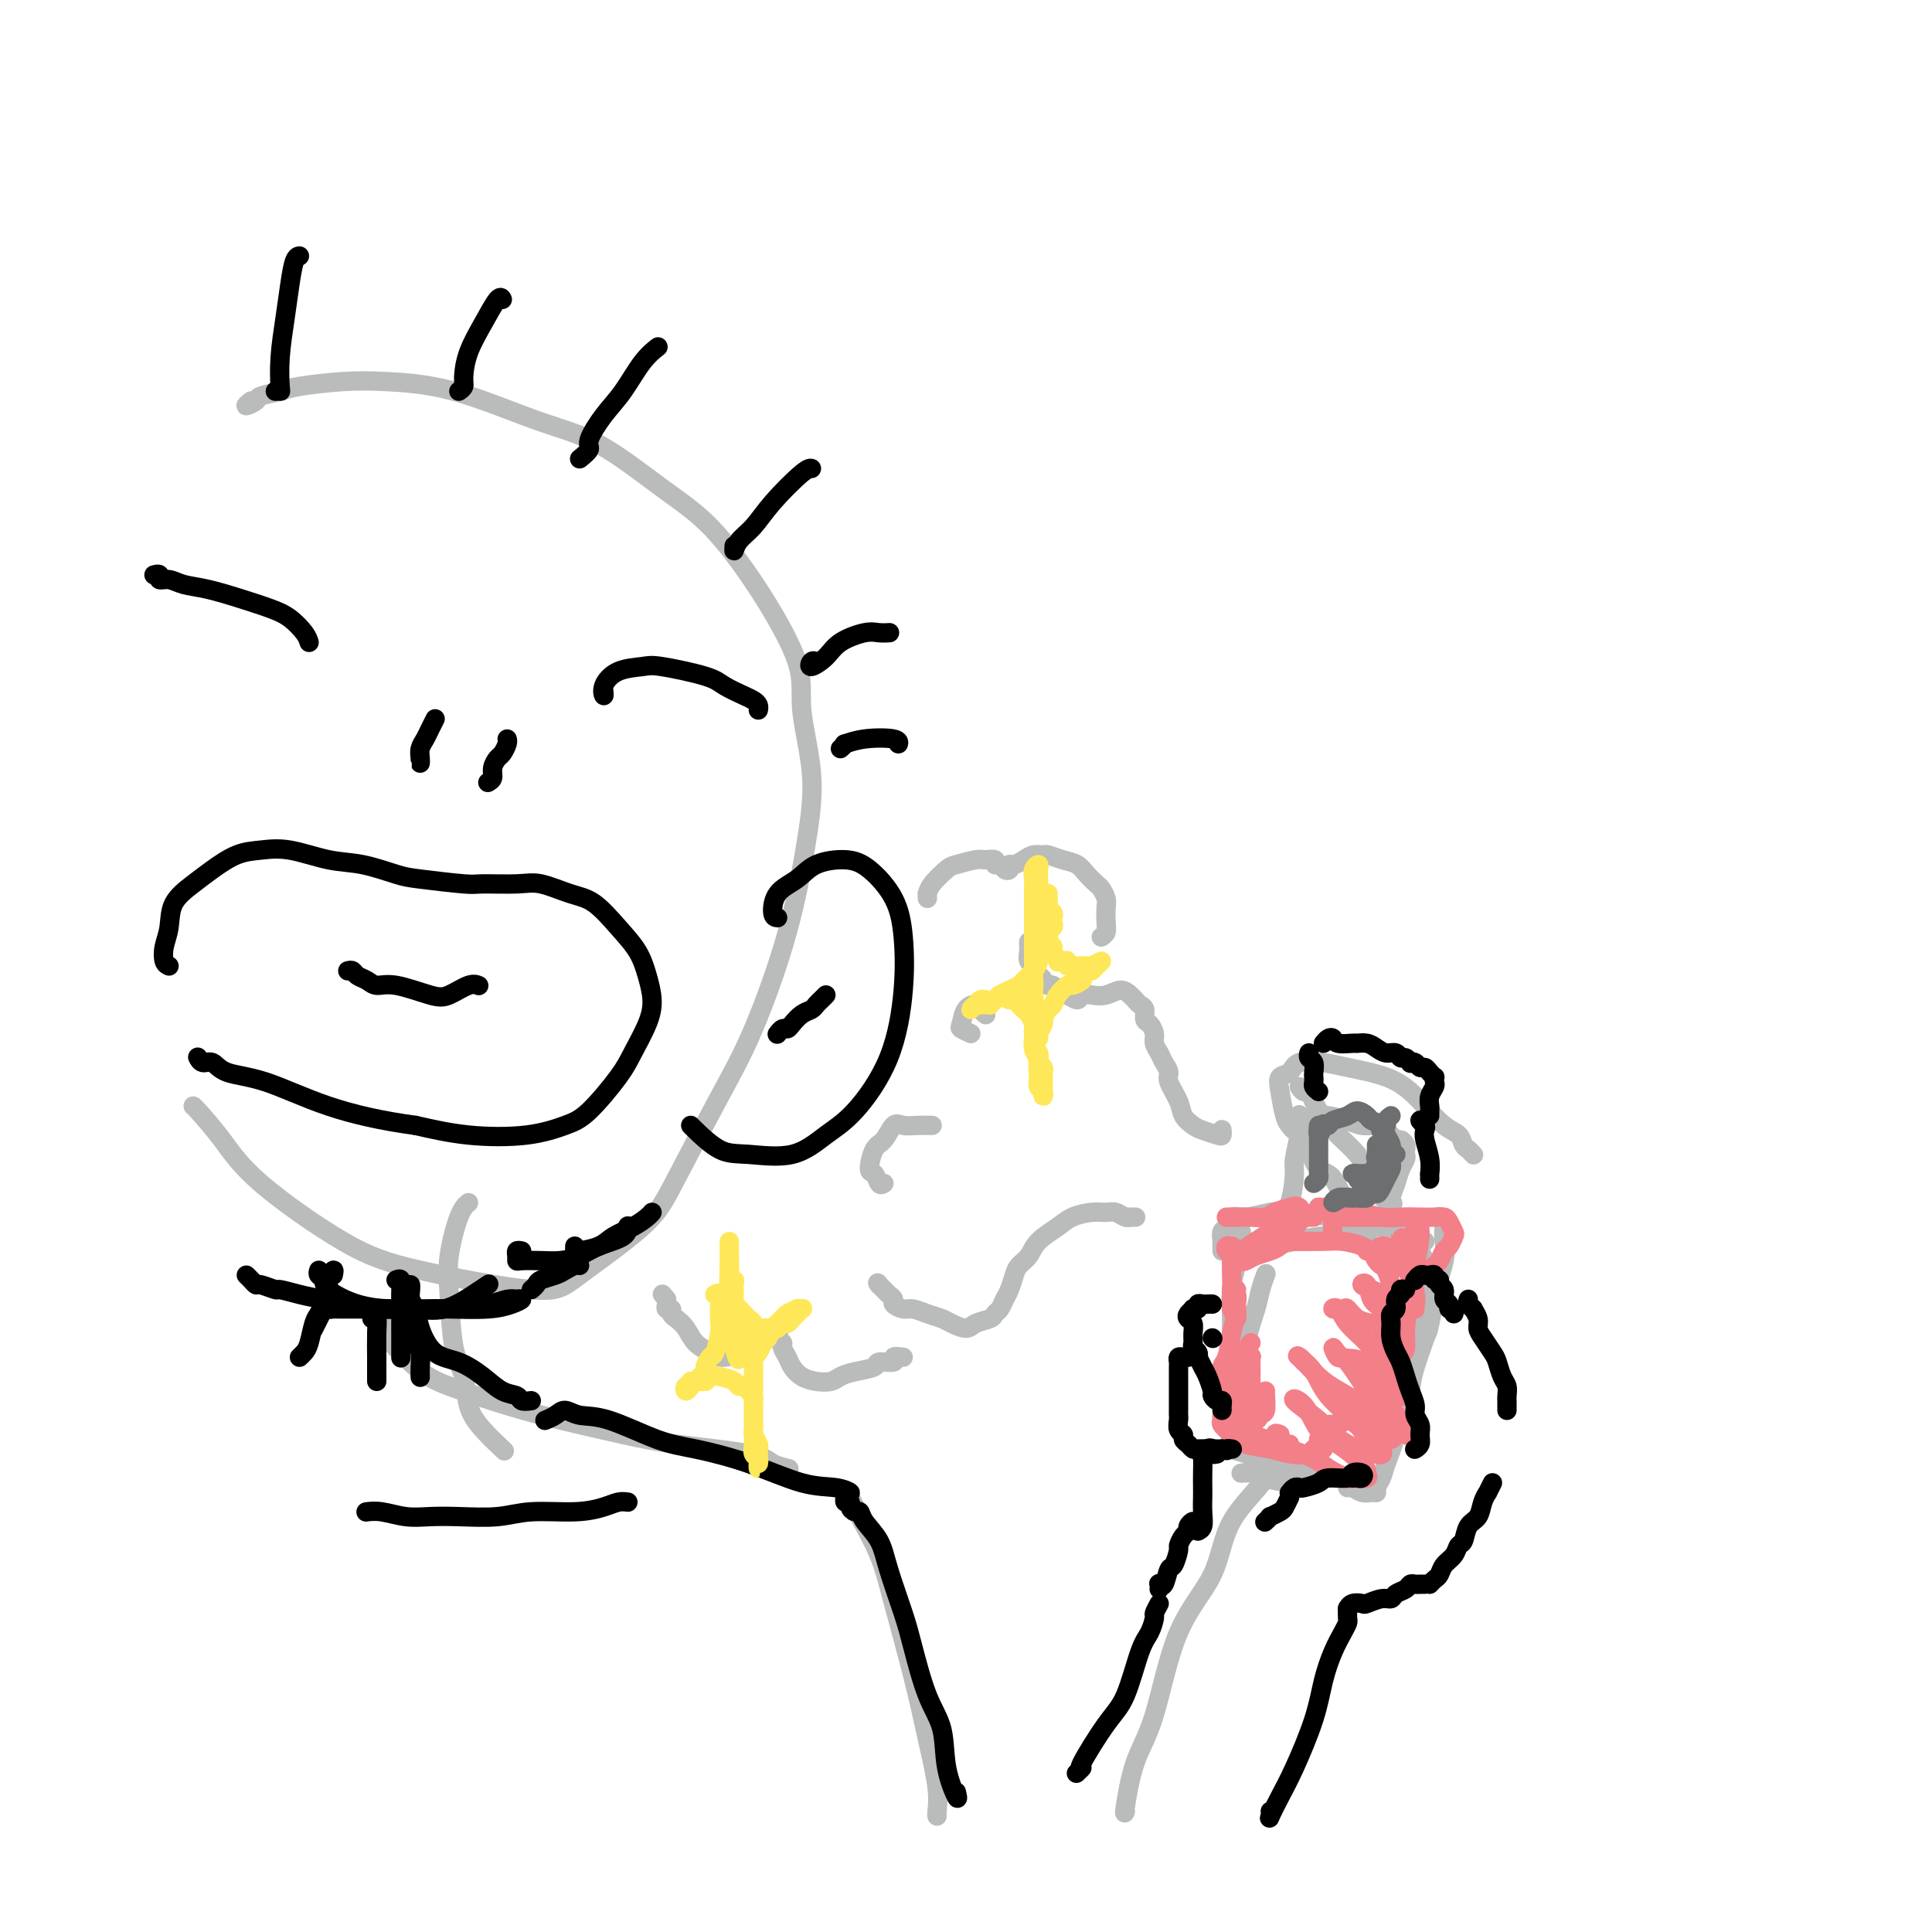 <svg viewBox='0 0 400 400' version='1.1' xmlns='http://www.w3.org/2000/svg' xmlns:xlink='http://www.w3.org/1999/xlink'><g fill='none' stroke='rgb(186,187,187)' stroke-width='4' stroke-linecap='round' stroke-linejoin='round'><path d='M52,83c-0.647,0.512 -1.294,1.024 -1,1c0.294,-0.024 1.528,-0.584 2,-1c0.472,-0.416 0.181,-0.686 1,-1c0.819,-0.314 2.748,-0.670 4,-1c1.252,-0.330 1.828,-0.633 4,-1c2.172,-0.367 5.939,-0.799 9,-1c3.061,-0.201 5.414,-0.173 9,0c3.586,0.173 8.405,0.490 14,2c5.595,1.510 11.966,4.212 17,6c5.034,1.788 8.730,2.661 13,5c4.270,2.339 9.114,6.145 13,9c3.886,2.855 6.815,4.758 10,8c3.185,3.242 6.628,7.824 10,13c3.372,5.176 6.674,10.946 8,15c1.326,4.054 0.677,6.390 1,10c0.323,3.610 1.617,8.492 2,13c0.383,4.508 -0.144,8.640 -1,14c-0.856,5.360 -2.040,11.947 -4,19c-1.960,7.053 -4.695,14.571 -7,20c-2.305,5.429 -4.179,8.768 -7,14c-2.821,5.232 -6.588,12.357 -9,17c-2.412,4.643 -3.467,6.805 -7,10c-3.533,3.195 -9.543,7.425 -13,10c-3.457,2.575 -4.362,3.496 -10,3c-5.638,-0.496 -16.008,-2.410 -23,-4c-6.992,-1.590 -10.606,-2.857 -16,-6c-5.394,-3.143 -12.570,-8.163 -17,-12c-4.430,-3.837 -6.115,-6.492 -8,-9c-1.885,-2.508 -3.969,-4.867 -5,-6c-1.031,-1.133 -1.009,-1.038 -1,-1c0.009,0.038 0.004,0.019 0,0'/><path d='M97,249c-0.623,0.525 -1.246,1.051 -2,3c-0.754,1.949 -1.640,5.322 -2,8c-0.360,2.678 -0.194,4.662 0,8c0.194,3.338 0.417,8.030 1,11c0.583,2.970 1.526,4.219 2,6c0.474,1.781 0.477,4.096 1,6c0.523,1.904 1.564,3.397 3,5c1.436,1.603 3.267,3.315 4,4c0.733,0.685 0.366,0.342 0,0'/><path d='M81,275c-0.318,-0.125 -0.637,-0.250 -1,0c-0.363,0.250 -0.772,0.875 -1,1c-0.228,0.125 -0.277,-0.249 1,1c1.277,1.249 3.879,4.120 6,6c2.121,1.880 3.761,2.769 7,4c3.239,1.231 8.075,2.805 12,4c3.925,1.195 6.937,2.011 11,3c4.063,0.989 9.177,2.149 13,3c3.823,0.851 6.356,1.391 11,2c4.644,0.609 11.399,1.287 15,2c3.601,0.713 4.046,1.461 5,2c0.954,0.539 2.415,0.868 3,1c0.585,0.132 0.292,0.066 0,0'/><path d='M175,309c-0.080,-0.042 -0.161,-0.084 0,0c0.161,0.084 0.563,0.296 1,1c0.437,0.704 0.907,1.902 2,4c1.093,2.098 2.808,5.095 4,8c1.192,2.905 1.860,5.717 3,10c1.140,4.283 2.750,10.037 4,15c1.250,4.963 2.139,9.134 3,13c0.861,3.866 1.695,7.428 2,10c0.305,2.572 0.082,4.154 0,5c-0.082,0.846 -0.023,0.956 0,1c0.023,0.044 0.012,0.022 0,0'/><path d='M233,375c-0.132,0.410 -0.264,0.821 0,-1c0.264,-1.821 0.923,-5.873 2,-9c1.077,-3.127 2.573,-5.329 4,-10c1.427,-4.671 2.785,-11.813 5,-17c2.215,-5.187 5.287,-8.420 7,-12c1.713,-3.580 2.067,-7.506 4,-11c1.933,-3.494 5.443,-6.556 7,-9c1.557,-2.444 1.159,-4.270 1,-5c-0.159,-0.730 -0.080,-0.365 0,0'/><path d='M269,235c0.089,-0.446 0.178,-0.892 0,-1c-0.178,-0.108 -0.624,0.122 -1,0c-0.376,-0.122 -0.683,-0.595 -1,-1c-0.317,-0.405 -0.646,-0.743 -1,-2c-0.354,-1.257 -0.734,-3.434 -1,-5c-0.266,-1.566 -0.417,-2.522 0,-3c0.417,-0.478 1.402,-0.477 2,-1c0.598,-0.523 0.811,-1.571 2,-2c1.189,-0.429 3.356,-0.241 5,0c1.644,0.241 2.764,0.533 5,1c2.236,0.467 5.587,1.108 8,2c2.413,0.892 3.889,2.036 5,3c1.111,0.964 1.855,1.750 3,3c1.145,1.250 2.689,2.966 4,4c1.311,1.034 2.390,1.388 3,2c0.610,0.612 0.751,1.484 1,2c0.249,0.516 0.605,0.677 1,1c0.395,0.323 0.827,0.806 1,1c0.173,0.194 0.086,0.097 0,0'/><path d='M269,225c0.345,0.510 0.689,1.019 1,1c0.311,-0.019 0.588,-0.567 1,0c0.412,0.567 0.959,2.248 2,4c1.041,1.752 2.577,3.573 4,5c1.423,1.427 2.732,2.460 4,4c1.268,1.540 2.495,3.588 3,5c0.505,1.412 0.290,2.188 1,3c0.710,0.812 2.346,1.661 3,2c0.654,0.339 0.327,0.170 0,0'/><path d='M270,236c0.267,0.408 0.533,0.816 1,2c0.467,1.184 1.134,3.143 2,4c0.866,0.857 1.931,0.612 3,2c1.069,1.388 2.143,4.411 3,6c0.857,1.589 1.498,1.746 2,2c0.502,0.254 0.866,0.607 1,1c0.134,0.393 0.038,0.827 0,1c-0.038,0.173 -0.019,0.087 0,0'/><path d='M257,255c0.082,0.921 0.165,1.841 0,3c-0.165,1.159 -0.577,2.555 -1,4c-0.423,1.445 -0.857,2.938 -1,5c-0.143,2.062 0.004,4.692 0,7c-0.004,2.308 -0.159,4.293 0,6c0.159,1.707 0.631,3.137 1,4c0.369,0.863 0.635,1.159 1,2c0.365,0.841 0.829,2.226 1,3c0.171,0.774 0.049,0.935 0,1c-0.049,0.065 -0.024,0.032 0,0'/><path d='M253,259c-0.007,-0.366 -0.014,-0.733 0,-1c0.014,-0.267 0.049,-0.435 0,-1c-0.049,-0.565 -0.184,-1.528 0,-2c0.184,-0.472 0.685,-0.453 1,-1c0.315,-0.547 0.444,-1.660 1,-2c0.556,-0.340 1.538,0.094 3,0c1.462,-0.094 3.403,-0.717 5,-1c1.597,-0.283 2.848,-0.226 5,0c2.152,0.226 5.203,0.620 8,1c2.797,0.380 5.341,0.747 7,1c1.659,0.253 2.434,0.394 4,1c1.566,0.606 3.922,1.679 5,2c1.078,0.321 0.876,-0.110 1,0c0.124,0.110 0.572,0.760 1,1c0.428,0.240 0.837,0.068 1,0c0.163,-0.068 0.082,-0.034 0,0'/><path d='M298,252c-0.112,-0.102 -0.224,-0.204 0,0c0.224,0.204 0.785,0.714 1,1c0.215,0.286 0.085,0.347 0,1c-0.085,0.653 -0.124,1.899 0,3c0.124,1.101 0.411,2.059 0,4c-0.411,1.941 -1.521,4.865 -2,7c-0.479,2.135 -0.328,3.479 -1,6c-0.672,2.521 -2.169,6.217 -3,9c-0.831,2.783 -0.997,4.651 -1,6c-0.003,1.349 0.157,2.179 0,3c-0.157,0.821 -0.630,1.632 -1,2c-0.370,0.368 -0.638,0.291 -1,0c-0.362,-0.291 -0.818,-0.798 -1,-1c-0.182,-0.202 -0.091,-0.101 0,0'/><path d='M294,268c-0.046,0.046 -0.091,0.093 0,1c0.091,0.907 0.319,2.676 0,5c-0.319,2.324 -1.184,5.203 -2,8c-0.816,2.797 -1.581,5.512 -2,8c-0.419,2.488 -0.490,4.747 -1,7c-0.510,2.253 -1.459,4.498 -2,6c-0.541,1.502 -0.672,2.260 -1,3c-0.328,0.740 -0.851,1.463 -1,2c-0.149,0.537 0.075,0.890 0,1c-0.075,0.110 -0.451,-0.023 -1,0c-0.549,0.023 -1.271,0.202 -2,0c-0.729,-0.202 -1.466,-0.785 -2,-1c-0.534,-0.215 -0.867,-0.061 -1,0c-0.133,0.061 -0.067,0.031 0,0'/><path d='M256,300c-0.440,0.139 -0.880,0.279 -1,0c-0.120,-0.279 0.079,-0.976 0,-1c-0.079,-0.024 -0.435,0.624 0,1c0.435,0.376 1.661,0.478 3,1c1.339,0.522 2.792,1.464 4,2c1.208,0.536 2.170,0.665 4,1c1.830,0.335 4.529,0.874 6,1c1.471,0.126 1.714,-0.162 3,0c1.286,0.162 3.616,0.774 5,1c1.384,0.226 1.824,0.064 2,0c0.176,-0.064 0.088,-0.032 0,0'/><path d='M272,307c-1.616,0.082 -3.231,0.165 -5,0c-1.769,-0.165 -3.691,-0.576 -5,-1c-1.309,-0.424 -2.003,-0.860 -3,-1c-0.997,-0.140 -2.296,0.015 -2,0c0.296,-0.015 2.188,-0.200 3,0c0.812,0.200 0.543,0.786 1,1c0.457,0.214 1.638,0.057 3,0c1.362,-0.057 2.905,-0.015 4,0c1.095,0.015 1.741,0.004 2,0c0.259,-0.004 0.129,-0.002 0,0'/><path d='M258,300c-0.874,0.148 -1.749,0.297 -2,0c-0.251,-0.297 0.120,-1.039 0,-1c-0.120,0.039 -0.733,0.860 -1,0c-0.267,-0.860 -0.188,-3.402 0,-5c0.188,-1.598 0.485,-2.254 1,-5c0.515,-2.746 1.249,-7.584 2,-11c0.751,-3.416 1.521,-5.410 2,-7c0.479,-1.590 0.667,-2.774 1,-4c0.333,-1.226 0.809,-2.493 1,-3c0.191,-0.507 0.095,-0.253 0,0'/><path d='M258,259c0.753,-0.529 1.505,-1.059 2,-1c0.495,0.059 0.731,0.706 1,1c0.269,0.294 0.570,0.236 1,0c0.430,-0.236 0.988,-0.648 2,-1c1.012,-0.352 2.478,-0.644 4,-1c1.522,-0.356 3.099,-0.776 5,-1c1.901,-0.224 4.127,-0.253 6,0c1.873,0.253 3.392,0.786 4,1c0.608,0.214 0.304,0.107 0,0'/><path d='M292,255c0.437,0.338 0.873,0.676 1,1c0.127,0.324 -0.056,0.635 0,1c0.056,0.365 0.351,0.785 1,2c0.649,1.215 1.652,3.226 2,5c0.348,1.774 0.042,3.311 0,5c-0.042,1.689 0.181,3.532 0,5c-0.181,1.468 -0.766,2.562 -1,3c-0.234,0.438 -0.117,0.219 0,0'/><path d='M265,251c-0.194,0.595 -0.388,1.189 0,1c0.388,-0.189 1.358,-1.163 2,-3c0.642,-1.837 0.957,-4.538 1,-6c0.043,-1.462 -0.185,-1.685 0,-3c0.185,-1.315 0.781,-3.724 1,-5c0.219,-1.276 0.059,-1.421 0,-2c-0.059,-0.579 -0.017,-1.594 0,-2c0.017,-0.406 0.008,-0.203 0,0'/><path d='M270,233c0.373,-0.315 0.746,-0.631 1,-1c0.254,-0.369 0.389,-0.793 1,-1c0.611,-0.207 1.696,-0.197 3,0c1.304,0.197 2.825,0.582 4,1c1.175,0.418 2.002,0.868 3,1c0.998,0.132 2.166,-0.053 3,0c0.834,0.053 1.334,0.343 2,1c0.666,0.657 1.499,1.682 2,2c0.501,0.318 0.671,-0.070 1,0c0.329,0.070 0.817,0.598 1,1c0.183,0.402 0.060,0.677 0,1c-0.060,0.323 -0.058,0.693 0,1c0.058,0.307 0.170,0.552 0,1c-0.170,0.448 -0.624,1.100 -1,2c-0.376,0.900 -0.674,2.049 -1,3c-0.326,0.951 -0.679,1.705 -1,3c-0.321,1.295 -0.608,3.132 -1,4c-0.392,0.868 -0.889,0.769 -1,1c-0.111,0.231 0.162,0.793 0,1c-0.162,0.207 -0.761,0.059 -1,0c-0.239,-0.059 -0.120,-0.030 0,0'/><path d='M288,238c-0.407,0.738 -0.813,1.477 -1,2c-0.187,0.523 -0.153,0.831 0,1c0.153,0.169 0.426,0.199 0,1c-0.426,0.801 -1.550,2.372 -2,3c-0.450,0.628 -0.225,0.314 0,0'/></g>
<g fill='none' stroke='rgb(243,127,137)' stroke-width='4' stroke-linecap='round' stroke-linejoin='round'><path d='M255,259c-0.392,0.115 -0.785,0.230 -1,0c-0.215,-0.230 -0.254,-0.804 0,-1c0.254,-0.196 0.799,-0.014 1,0c0.201,0.014 0.058,-0.141 0,1c-0.058,1.141 -0.030,3.577 0,5c0.030,1.423 0.060,1.831 0,3c-0.060,1.169 -0.212,3.097 0,4c0.212,0.903 0.788,0.782 1,1c0.212,0.218 0.061,0.777 0,1c-0.061,0.223 -0.030,0.112 0,0'/><path d='M256,267c-0.538,-0.063 -1.075,-0.126 -1,0c0.075,0.126 0.764,0.440 1,1c0.236,0.560 0.021,1.367 0,2c-0.021,0.633 0.153,1.094 0,2c-0.153,0.906 -0.633,2.257 -1,4c-0.367,1.743 -0.620,3.879 -1,5c-0.380,1.121 -0.885,1.228 -1,2c-0.115,0.772 0.161,2.208 0,3c-0.161,0.792 -0.760,0.941 -1,1c-0.240,0.059 -0.120,0.030 0,0'/><path d='M254,281c-0.033,0.366 -0.066,0.733 0,1c0.066,0.267 0.232,0.435 0,1c-0.232,0.565 -0.861,1.527 -1,2c-0.139,0.473 0.211,0.456 0,1c-0.211,0.544 -0.985,1.647 -1,2c-0.015,0.353 0.727,-0.046 1,0c0.273,0.046 0.077,0.536 0,1c-0.077,0.464 -0.033,0.901 0,1c0.033,0.099 0.057,-0.139 0,0c-0.057,0.139 -0.193,0.657 0,1c0.193,0.343 0.717,0.512 1,1c0.283,0.488 0.324,1.293 1,2c0.676,0.707 1.985,1.314 3,2c1.015,0.686 1.736,1.452 3,2c1.264,0.548 3.071,0.878 4,1c0.929,0.122 0.980,0.035 1,0c0.020,-0.035 0.010,-0.017 0,0'/><path d='M255,292c-0.306,-0.088 -0.612,-0.175 -1,0c-0.388,0.175 -0.857,0.614 -1,1c-0.143,0.386 0.040,0.719 0,1c-0.040,0.281 -0.304,0.510 0,1c0.304,0.490 1.177,1.243 2,2c0.823,0.757 1.596,1.520 3,2c1.404,0.480 3.438,0.679 5,1c1.562,0.321 2.653,0.766 4,1c1.347,0.234 2.949,0.259 4,0c1.051,-0.259 1.552,-0.800 2,-1c0.448,-0.200 0.842,-0.057 1,0c0.158,0.057 0.079,0.029 0,0'/><path d='M267,299c-0.082,-0.021 -0.164,-0.042 -1,0c-0.836,0.042 -2.427,0.148 -3,0c-0.573,-0.148 -0.129,-0.549 -1,-1c-0.871,-0.451 -3.057,-0.950 -4,-1c-0.943,-0.050 -0.642,0.349 -1,0c-0.358,-0.349 -1.375,-1.447 -2,-2c-0.625,-0.553 -0.858,-0.560 -1,-1c-0.142,-0.440 -0.192,-1.313 0,-2c0.192,-0.687 0.626,-1.190 1,-2c0.374,-0.810 0.688,-1.929 1,-3c0.312,-1.071 0.622,-2.096 1,-3c0.378,-0.904 0.822,-1.687 1,-2c0.178,-0.313 0.089,-0.157 0,0'/><path d='M259,278c-0.422,0.491 -0.845,0.982 -1,2c-0.155,1.018 -0.043,2.564 0,4c0.043,1.436 0.015,2.761 0,4c-0.015,1.239 -0.018,2.392 0,3c0.018,0.608 0.058,0.673 0,1c-0.058,0.327 -0.212,0.917 0,1c0.212,0.083 0.790,-0.342 1,-1c0.210,-0.658 0.052,-1.551 0,-3c-0.052,-1.449 0.000,-3.455 0,-5c-0.000,-1.545 -0.054,-2.631 0,-3c0.054,-0.369 0.215,-0.022 0,0c-0.215,0.022 -0.804,-0.280 -1,0c-0.196,0.280 0.003,1.141 0,2c-0.003,0.859 -0.208,1.715 0,3c0.208,1.285 0.830,2.998 1,4c0.170,1.002 -0.112,1.291 0,2c0.112,0.709 0.619,1.836 1,2c0.381,0.164 0.638,-0.636 1,-1c0.362,-0.364 0.829,-0.294 1,-1c0.171,-0.706 0.046,-2.190 0,-3c-0.046,-0.810 -0.013,-0.946 0,-1c0.013,-0.054 0.007,-0.027 0,0'/><path d='M256,252c-0.229,0.000 -0.458,0.001 -1,0c-0.542,-0.001 -1.398,-0.003 -1,0c0.398,0.003 2.050,0.012 3,0c0.950,-0.012 1.200,-0.044 2,0c0.800,0.044 2.152,0.163 3,0c0.848,-0.163 1.193,-0.607 2,-1c0.807,-0.393 2.078,-0.733 3,-1c0.922,-0.267 1.496,-0.461 2,0c0.504,0.461 0.938,1.576 1,2c0.062,0.424 -0.249,0.156 -1,1c-0.751,0.844 -1.941,2.802 -3,4c-1.059,1.198 -1.987,1.638 -3,2c-1.013,0.362 -2.112,0.645 -3,1c-0.888,0.355 -1.564,0.783 -2,1c-0.436,0.217 -0.633,0.224 -1,0c-0.367,-0.224 -0.904,-0.679 -1,-1c-0.096,-0.321 0.248,-0.506 1,-1c0.752,-0.494 1.913,-1.295 3,-2c1.087,-0.705 2.100,-1.313 3,-2c0.900,-0.687 1.688,-1.452 3,-2c1.312,-0.548 3.149,-0.880 4,-1c0.851,-0.120 0.717,-0.030 1,0c0.283,0.030 0.982,-0.000 1,0c0.018,0.000 -0.645,0.031 -1,0c-0.355,-0.031 -0.403,-0.124 -1,0c-0.597,0.124 -1.742,0.464 -3,1c-1.258,0.536 -2.629,1.268 -4,2'/><path d='M263,255c-1.029,0.420 -0.103,-0.031 0,0c0.103,0.031 -0.618,0.544 -1,1c-0.382,0.456 -0.424,0.853 0,1c0.424,0.147 1.315,0.042 2,0c0.685,-0.042 1.164,-0.022 3,0c1.836,0.022 5.028,0.044 7,0c1.972,-0.044 2.725,-0.156 4,0c1.275,0.156 3.074,0.581 4,1c0.926,0.419 0.979,0.834 1,1c0.021,0.166 0.011,0.083 0,0'/><path d='M286,259c-0.488,0.121 -0.975,0.243 -1,0c-0.025,-0.243 0.414,-0.850 1,-1c0.586,-0.150 1.320,0.159 2,1c0.680,0.841 1.307,2.216 2,3c0.693,0.784 1.453,0.978 2,2c0.547,1.022 0.879,2.871 1,4c0.121,1.129 0.029,1.538 0,2c-0.029,0.462 0.005,0.976 0,1c-0.005,0.024 -0.050,-0.442 0,-1c0.050,-0.558 0.196,-1.207 0,-2c-0.196,-0.793 -0.733,-1.730 -1,-3c-0.267,-1.270 -0.263,-2.875 0,-4c0.263,-1.125 0.785,-1.772 1,-3c0.215,-1.228 0.121,-3.038 0,-4c-0.121,-0.962 -0.271,-1.076 0,-1c0.271,0.076 0.963,0.342 1,2c0.037,1.658 -0.581,4.710 -1,7c-0.419,2.290 -0.639,3.820 -1,6c-0.361,2.180 -0.863,5.009 -1,7c-0.137,1.991 0.091,3.142 0,4c-0.091,0.858 -0.503,1.422 -1,1c-0.497,-0.422 -1.081,-1.830 -1,-3c0.081,-1.170 0.825,-2.104 1,-3c0.175,-0.896 -0.221,-1.756 0,-3c0.221,-1.244 1.060,-2.873 1,-3c-0.060,-0.127 -1.017,1.250 -2,3c-0.983,1.750 -1.991,3.875 -3,6'/><path d='M286,277c-1.181,1.884 -1.633,2.095 -2,4c-0.367,1.905 -0.650,5.503 -1,7c-0.350,1.497 -0.768,0.891 -1,1c-0.232,0.109 -0.279,0.933 0,1c0.279,0.067 0.882,-0.622 1,-1c0.118,-0.378 -0.251,-0.446 0,-1c0.251,-0.554 1.121,-1.595 2,-3c0.879,-1.405 1.766,-3.176 2,-4c0.234,-0.824 -0.186,-0.702 0,-1c0.186,-0.298 0.978,-1.015 1,-1c0.022,0.015 -0.727,0.764 -1,1c-0.273,0.236 -0.069,-0.039 0,1c0.069,1.039 0.003,3.393 0,5c-0.003,1.607 0.055,2.467 0,4c-0.055,1.533 -0.224,3.739 0,5c0.224,1.261 0.842,1.576 1,2c0.158,0.424 -0.143,0.956 0,1c0.143,0.044 0.729,-0.402 1,-1c0.271,-0.598 0.226,-1.350 0,-2c-0.226,-0.650 -0.634,-1.199 -1,-2c-0.366,-0.801 -0.690,-1.856 -1,-3c-0.310,-1.144 -0.606,-2.378 -1,-3c-0.394,-0.622 -0.886,-0.633 -1,-1c-0.114,-0.367 0.151,-1.090 0,-1c-0.151,0.090 -0.716,0.993 -1,2c-0.284,1.007 -0.285,2.118 0,3c0.285,0.882 0.855,1.535 1,3c0.145,1.465 -0.136,3.743 0,5c0.136,1.257 0.691,1.492 1,2c0.309,0.508 0.374,1.288 0,1c-0.374,-0.288 -1.187,-1.644 -2,-3'/><path d='M284,298c-0.440,-0.878 -0.542,-1.572 -1,-2c-0.458,-0.428 -1.274,-0.591 -2,-1c-0.726,-0.409 -1.361,-1.063 -2,-1c-0.639,0.063 -1.280,0.843 -2,1c-0.720,0.157 -1.517,-0.308 -2,0c-0.483,0.308 -0.652,1.389 -1,2c-0.348,0.611 -0.877,0.751 -1,1c-0.123,0.249 0.159,0.605 0,1c-0.159,0.395 -0.760,0.827 -1,1c-0.240,0.173 -0.120,0.086 0,0'/><path d='M265,297c-0.511,-0.209 -1.023,-0.418 -1,0c0.023,0.418 0.580,1.465 1,2c0.420,0.535 0.703,0.560 2,1c1.297,0.440 3.609,1.296 5,2c1.391,0.704 1.861,1.258 3,2c1.139,0.742 2.947,1.673 4,2c1.053,0.327 1.353,0.050 2,0c0.647,-0.050 1.642,0.127 2,0c0.358,-0.127 0.077,-0.559 0,-1c-0.077,-0.441 0.048,-0.892 -1,-2c-1.048,-1.108 -3.269,-2.872 -5,-4c-1.731,-1.128 -2.972,-1.618 -4,-3c-1.028,-1.382 -1.841,-3.655 -3,-5c-1.159,-1.345 -2.662,-1.763 -2,-1c0.662,0.763 3.491,2.705 5,4c1.509,1.295 1.700,1.941 3,3c1.300,1.059 3.709,2.529 5,3c1.291,0.471 1.464,-0.057 2,0c0.536,0.057 1.434,0.699 2,1c0.566,0.301 0.800,0.262 1,0c0.200,-0.262 0.364,-0.748 0,-1c-0.364,-0.252 -1.257,-0.271 -2,-1c-0.743,-0.729 -1.334,-2.168 -3,-4c-1.666,-1.832 -4.405,-4.057 -6,-6c-1.595,-1.943 -2.046,-3.603 -3,-5c-0.954,-1.397 -2.411,-2.530 -3,-3c-0.589,-0.470 -0.311,-0.277 0,0c0.311,0.277 0.656,0.639 1,1'/><path d='M270,282c-1.959,-2.465 0.645,0.874 3,3c2.355,2.126 4.463,3.040 6,4c1.537,0.960 2.503,1.967 4,3c1.497,1.033 3.524,2.094 5,3c1.476,0.906 2.401,1.658 3,2c0.599,0.342 0.872,0.273 1,0c0.128,-0.273 0.112,-0.751 0,-1c-0.112,-0.249 -0.320,-0.271 -1,-1c-0.680,-0.729 -1.833,-2.167 -3,-3c-1.167,-0.833 -2.347,-1.063 -4,-3c-1.653,-1.937 -3.780,-5.582 -5,-7c-1.220,-1.418 -1.534,-0.611 -2,-1c-0.466,-0.389 -1.085,-1.976 -1,-2c0.085,-0.024 0.873,1.514 2,2c1.127,0.486 2.592,-0.080 4,1c1.408,1.080 2.759,3.806 4,5c1.241,1.194 2.373,0.855 3,1c0.627,0.145 0.749,0.773 1,1c0.251,0.227 0.632,0.053 1,0c0.368,-0.053 0.723,0.017 0,-1c-0.723,-1.017 -2.525,-3.120 -4,-5c-1.475,-1.880 -2.623,-3.537 -4,-5c-1.377,-1.463 -2.983,-2.734 -4,-4c-1.017,-1.266 -1.444,-2.529 -2,-3c-0.556,-0.471 -1.240,-0.151 -1,0c0.240,0.151 1.405,0.133 2,0c0.595,-0.133 0.622,-0.382 1,0c0.378,0.382 1.108,1.395 2,2c0.892,0.605 1.946,0.803 3,1'/><path d='M284,274c1.490,0.615 1.714,0.652 2,1c0.286,0.348 0.634,1.007 1,1c0.366,-0.007 0.751,-0.678 1,-1c0.249,-0.322 0.363,-0.293 0,-1c-0.363,-0.707 -1.202,-2.148 -2,-3c-0.798,-0.852 -1.556,-1.114 -2,-2c-0.444,-0.886 -0.575,-2.394 -1,-3c-0.425,-0.606 -1.144,-0.309 -1,0c0.144,0.309 1.150,0.632 2,1c0.850,0.368 1.545,0.782 2,1c0.455,0.218 0.669,0.241 1,0c0.331,-0.241 0.779,-0.747 1,-1c0.221,-0.253 0.214,-0.254 0,-1c-0.214,-0.746 -0.635,-2.235 -1,-3c-0.365,-0.765 -0.674,-0.804 -1,-1c-0.326,-0.196 -0.669,-0.550 -1,-1c-0.331,-0.450 -0.649,-0.996 0,-1c0.649,-0.004 2.264,0.535 3,1c0.736,0.465 0.594,0.857 1,1c0.406,0.143 1.359,0.036 2,0c0.641,-0.036 0.971,-0.001 1,0c0.029,0.001 -0.244,-0.030 0,0c0.244,0.030 1.003,0.123 1,0c-0.003,-0.123 -0.769,-0.461 -1,-1c-0.231,-0.539 0.072,-1.278 0,-2c-0.072,-0.722 -0.519,-1.425 -1,-2c-0.481,-0.575 -0.994,-1.021 -1,-1c-0.006,0.021 0.497,0.511 1,1'/><path d='M291,257c0.242,-0.818 0.848,-0.364 1,0c0.152,0.364 -0.152,0.636 0,1c0.152,0.364 0.758,0.818 1,1c0.242,0.182 0.121,0.091 0,0'/><path d='M297,262c0.332,-0.211 0.664,-0.423 1,-1c0.336,-0.577 0.675,-1.520 1,-2c0.325,-0.480 0.635,-0.496 1,-1c0.365,-0.504 0.786,-1.494 1,-2c0.214,-0.506 0.221,-0.528 0,-1c-0.221,-0.472 -0.670,-1.395 -1,-2c-0.330,-0.605 -0.540,-0.893 -1,-1c-0.460,-0.107 -1.168,-0.033 -2,0c-0.832,0.033 -1.788,0.024 -3,0c-1.212,-0.024 -2.682,-0.063 -4,0c-1.318,0.063 -2.485,0.227 -4,0c-1.515,-0.227 -3.378,-0.847 -5,-1c-1.622,-0.153 -3.001,0.159 -4,0c-0.999,-0.159 -1.616,-0.788 -2,-1c-0.384,-0.212 -0.536,-0.005 -1,0c-0.464,0.005 -1.240,-0.191 -1,0c0.240,0.191 1.497,0.769 2,1c0.503,0.231 0.251,0.116 0,0'/><path d='M285,252c-1.632,0.000 -3.264,0.001 -4,0c-0.736,-0.001 -0.575,-0.003 -1,0c-0.425,0.003 -1.434,0.012 -2,0c-0.566,-0.012 -0.688,-0.044 -1,0c-0.312,0.044 -0.815,0.166 -1,1c-0.185,0.834 -0.053,2.381 0,3c0.053,0.619 0.026,0.309 0,0'/></g>
<g fill='none' stroke='rgb(109,110,112)' stroke-width='4' stroke-linecap='round' stroke-linejoin='round'><path d='M272,245c0.423,-0.303 0.845,-0.607 1,-1c0.155,-0.393 0.041,-0.877 0,-1c-0.041,-0.123 -0.011,0.113 0,0c0.011,-0.113 0.003,-0.576 0,-1c-0.003,-0.424 -0.002,-0.808 0,-2c0.002,-1.192 0.005,-3.192 0,-4c-0.005,-0.808 -0.016,-0.423 0,-1c0.016,-0.577 0.060,-2.115 0,-2c-0.060,0.115 -0.225,1.884 0,2c0.225,0.116 0.841,-1.422 1,-2c0.159,-0.578 -0.137,-0.198 0,0c0.137,0.198 0.709,0.214 1,0c0.291,-0.214 0.300,-0.657 1,-1c0.700,-0.343 2.089,-0.587 3,-1c0.911,-0.413 1.343,-0.994 2,-1c0.657,-0.006 1.539,0.565 2,1c0.461,0.435 0.502,0.736 1,1c0.498,0.264 1.454,0.491 2,1c0.546,0.509 0.682,1.299 1,2c0.318,0.701 0.817,1.312 1,2c0.183,0.688 0.049,1.455 0,2c-0.049,0.545 -0.014,0.870 0,1c0.014,0.130 0.007,0.065 0,0'/><path d='M289,239c-0.416,0.327 -0.832,0.654 -1,1c-0.168,0.346 -0.087,0.712 0,1c0.087,0.288 0.181,0.497 0,1c-0.181,0.503 -0.637,1.298 -1,2c-0.363,0.702 -0.633,1.310 -1,2c-0.367,0.690 -0.829,1.461 -1,1c-0.171,-0.461 -0.050,-2.154 0,-3c0.050,-0.846 0.028,-0.845 0,-1c-0.028,-0.155 -0.064,-0.467 0,-1c0.064,-0.533 0.227,-1.289 0,-1c-0.227,0.289 -0.844,1.622 -1,2c-0.156,0.378 0.151,-0.200 0,0c-0.151,0.200 -0.759,1.178 -1,2c-0.241,0.822 -0.116,1.488 0,2c0.116,0.512 0.224,0.869 0,1c-0.224,0.131 -0.778,0.038 -1,0c-0.222,-0.038 -0.111,-0.019 0,0'/><path d='M281,248c-0.662,0.039 -1.323,0.077 -2,0c-0.677,-0.077 -1.369,-0.270 -2,0c-0.631,0.270 -1.199,1.001 -1,1c0.199,-0.001 1.167,-0.735 2,-1c0.833,-0.265 1.530,-0.060 2,0c0.470,0.060 0.712,-0.025 1,0c0.288,0.025 0.623,0.162 1,0c0.377,-0.162 0.796,-0.621 1,-1c0.204,-0.379 0.194,-0.676 0,-1c-0.194,-0.324 -0.571,-0.675 -1,-1c-0.429,-0.325 -0.911,-0.623 -1,-1c-0.089,-0.377 0.215,-0.833 0,-1c-0.215,-0.167 -0.949,-0.044 -1,0c-0.051,0.044 0.582,0.009 1,0c0.418,-0.009 0.620,0.008 1,0c0.380,-0.008 0.939,-0.041 1,0c0.061,0.041 -0.375,0.155 0,0c0.375,-0.155 1.563,-0.580 2,-1c0.437,-0.420 0.125,-0.834 0,-1c-0.125,-0.166 -0.062,-0.083 0,0'/><path d='M285,237c-0.014,0.332 -0.028,0.664 0,1c0.028,0.336 0.099,0.675 0,1c-0.099,0.325 -0.366,0.637 0,1c0.366,0.363 1.366,0.778 2,1c0.634,0.222 0.901,0.252 1,0c0.099,-0.252 0.028,-0.786 0,-1c-0.028,-0.214 -0.014,-0.107 0,0'/><path d='M288,231c-0.452,0.339 -0.905,0.679 -1,1c-0.095,0.321 0.167,0.625 0,1c-0.167,0.375 -0.762,0.821 -1,1c-0.238,0.179 -0.119,0.089 0,0'/></g>
<g fill='none' stroke='rgb(0,0,0)' stroke-width='4' stroke-linecap='round' stroke-linejoin='round'><path d='M273,226c-0.422,-0.336 -0.844,-0.671 -1,-1c-0.156,-0.329 -0.046,-0.651 0,-1c0.046,-0.349 0.026,-0.724 0,-1c-0.026,-0.276 -0.060,-0.452 0,-1c0.060,-0.548 0.212,-1.466 0,-2c-0.212,-0.534 -0.788,-0.682 -1,-1c-0.212,-0.318 -0.061,-0.805 0,-1c0.061,-0.195 0.030,-0.097 0,0'/><path d='M274,216c0.317,-0.392 0.633,-0.784 1,-1c0.367,-0.216 0.784,-0.255 1,0c0.216,0.255 0.232,0.803 1,1c0.768,0.197 2.288,0.043 3,0c0.712,-0.043 0.614,0.026 1,0c0.386,-0.026 1.255,-0.147 2,0c0.745,0.147 1.365,0.560 2,1c0.635,0.440 1.284,0.906 2,1c0.716,0.094 1.497,-0.185 2,0c0.503,0.185 0.726,0.833 1,1c0.274,0.167 0.598,-0.147 1,0c0.402,0.147 0.881,0.757 1,1c0.119,0.243 -0.123,0.120 0,0c0.123,-0.120 0.611,-0.239 1,0c0.389,0.239 0.679,0.834 1,1c0.321,0.166 0.674,-0.096 1,0c0.326,0.096 0.624,0.550 1,1c0.376,0.450 0.829,0.897 1,1c0.171,0.103 0.060,-0.137 0,0c-0.060,0.137 -0.069,0.652 0,1c0.069,0.348 0.215,0.528 0,1c-0.215,0.472 -0.790,1.237 -1,2c-0.210,0.763 -0.056,1.524 0,2c0.056,0.476 0.015,0.667 0,1c-0.015,0.333 -0.004,0.810 0,1c0.004,0.190 0.002,0.095 0,0'/><path d='M295,232c-0.534,-0.092 -1.067,-0.184 -1,0c0.067,0.184 0.736,0.646 1,1c0.264,0.354 0.123,0.602 0,1c-0.123,0.398 -0.229,0.948 0,2c0.229,1.052 0.793,2.608 1,4c0.207,1.392 0.055,2.621 0,3c-0.055,0.379 -0.015,-0.090 0,0c0.015,0.090 0.004,0.740 0,1c-0.004,0.260 -0.002,0.130 0,0'/><path d='M301,272c0.122,-0.449 0.244,-0.898 0,-1c-0.244,-0.102 -0.854,0.142 -1,0c-0.146,-0.142 0.172,-0.669 0,-1c-0.172,-0.331 -0.835,-0.466 -1,-1c-0.165,-0.534 0.167,-1.467 0,-2c-0.167,-0.533 -0.832,-0.665 -1,-1c-0.168,-0.335 0.162,-0.874 0,-1c-0.162,-0.126 -0.817,0.161 -1,0c-0.183,-0.161 0.105,-0.772 0,-1c-0.105,-0.228 -0.603,-0.075 -1,0c-0.397,0.075 -0.694,0.072 -1,0c-0.306,-0.072 -0.621,-0.212 -1,0c-0.379,0.212 -0.823,0.775 -1,1c-0.177,0.225 -0.089,0.113 0,0'/><path d='M291,267c-0.455,-0.098 -0.910,-0.196 -1,0c-0.090,0.196 0.186,0.685 0,1c-0.186,0.315 -0.835,0.457 -1,1c-0.165,0.543 0.155,1.486 0,2c-0.155,0.514 -0.785,0.598 -1,1c-0.215,0.402 -0.016,1.122 0,2c0.016,0.878 -0.151,1.915 0,3c0.151,1.085 0.619,2.220 1,3c0.381,0.780 0.675,1.206 1,2c0.325,0.794 0.679,1.956 1,3c0.321,1.044 0.607,1.970 1,3c0.393,1.030 0.891,2.163 1,3c0.109,0.837 -0.171,1.377 0,2c0.171,0.623 0.792,1.330 1,2c0.208,0.670 0.003,1.304 0,2c-0.003,0.696 0.195,1.455 0,2c-0.195,0.545 -0.783,0.878 -1,1c-0.217,0.122 -0.062,0.035 0,0c0.062,-0.035 0.031,-0.017 0,0'/><path d='M304,269c-0.122,0.297 -0.243,0.593 0,1c0.243,0.407 0.852,0.923 1,1c0.148,0.077 -0.164,-0.285 0,0c0.164,0.285 0.803,1.216 1,2c0.197,0.784 -0.050,1.421 0,2c0.050,0.579 0.395,1.099 1,2c0.605,0.901 1.468,2.181 2,3c0.532,0.819 0.731,1.176 1,2c0.269,0.824 0.608,2.115 1,3c0.392,0.885 0.837,1.364 1,2c0.163,0.636 0.044,1.428 0,2c-0.044,0.572 -0.012,0.924 0,1c0.012,0.076 0.003,-0.124 0,0c-0.003,0.124 -0.001,0.572 0,1c0.001,0.428 0.000,0.837 0,1c-0.000,0.163 -0.000,0.082 0,0'/><path d='M309,307c-0.449,0.884 -0.898,1.769 -1,2c-0.102,0.231 0.141,-0.190 0,0c-0.141,0.190 -0.668,0.992 -1,2c-0.332,1.008 -0.469,2.224 -1,3c-0.531,0.776 -1.455,1.114 -2,2c-0.545,0.886 -0.709,2.321 -1,3c-0.291,0.679 -0.708,0.601 -1,1c-0.292,0.399 -0.460,1.273 -1,2c-0.540,0.727 -1.451,1.305 -2,2c-0.549,0.695 -0.735,1.506 -1,2c-0.265,0.494 -0.610,0.672 -1,1c-0.390,0.328 -0.826,0.808 -1,1c-0.174,0.192 -0.087,0.096 0,0'/><path d='M295,328c-0.446,0.002 -0.892,0.004 -1,0c-0.108,-0.004 0.122,-0.012 0,0c-0.122,0.012 -0.595,0.046 -1,0c-0.405,-0.046 -0.740,-0.171 -1,0c-0.260,0.171 -0.445,0.638 -1,1c-0.555,0.362 -1.482,0.619 -2,1c-0.518,0.381 -0.629,0.886 -1,1c-0.371,0.114 -1.003,-0.162 -2,0c-0.997,0.162 -2.358,0.762 -3,1c-0.642,0.238 -0.564,0.115 -1,0c-0.436,-0.115 -1.387,-0.223 -2,0c-0.613,0.223 -0.890,0.778 -1,1c-0.110,0.222 -0.055,0.111 0,0'/><path d='M280,306c0.326,-0.028 0.651,-0.056 1,0c0.349,0.056 0.721,0.196 1,0c0.279,-0.196 0.466,-0.729 0,-1c-0.466,-0.271 -1.585,-0.279 -2,0c-0.415,0.279 -0.124,0.846 -1,1c-0.876,0.154 -2.917,-0.103 -4,0c-1.083,0.103 -1.208,0.567 -2,1c-0.792,0.433 -2.251,0.834 -3,1c-0.749,0.166 -0.789,0.097 -1,0c-0.211,-0.097 -0.593,-0.222 -1,0c-0.407,0.222 -0.840,0.791 -1,1c-0.160,0.209 -0.046,0.060 0,0c0.046,-0.060 0.023,-0.030 0,0'/><path d='M267,310c-0.372,0.765 -0.744,1.529 -1,2c-0.256,0.471 -0.394,0.648 -1,1c-0.606,0.352 -1.678,0.878 -2,1c-0.322,0.122 0.106,-0.159 0,0c-0.106,0.159 -0.744,0.760 -1,1c-0.256,0.240 -0.128,0.120 0,0'/><path d='M251,277c0.000,0.000 0.100,0.100 0.1,0.1'/><path d='M251,270c-0.342,-0.008 -0.684,-0.016 -1,0c-0.316,0.016 -0.606,0.056 -1,0c-0.394,-0.056 -0.894,-0.208 -1,0c-0.106,0.208 0.181,0.777 0,1c-0.181,0.223 -0.829,0.100 -1,0c-0.171,-0.100 0.136,-0.179 0,0c-0.136,0.179 -0.716,0.615 -1,1c-0.284,0.385 -0.273,0.719 0,1c0.273,0.281 0.809,0.509 1,1c0.191,0.491 0.037,1.246 0,2c-0.037,0.754 0.042,1.507 0,2c-0.042,0.493 -0.204,0.727 0,1c0.204,0.273 0.775,0.586 1,1c0.225,0.414 0.103,0.931 0,1c-0.103,0.069 -0.186,-0.308 0,0c0.186,0.308 0.641,1.302 1,2c0.359,0.698 0.622,1.100 1,2c0.378,0.900 0.872,2.298 1,3c0.128,0.702 -0.109,0.709 0,1c0.109,0.291 0.565,0.866 1,1c0.435,0.134 0.849,-0.174 1,0c0.151,0.174 0.041,0.830 0,1c-0.041,0.170 -0.011,-0.147 0,0c0.011,0.147 0.003,0.756 0,1c-0.003,0.244 -0.002,0.122 0,0'/><path d='M246,281c-0.309,0.024 -0.619,0.048 -1,0c-0.381,-0.048 -0.834,-0.168 -1,0c-0.166,0.168 -0.044,0.622 0,1c0.044,0.378 0.012,0.679 0,1c-0.012,0.321 -0.003,0.664 0,1c0.003,0.336 0.001,0.667 0,1c-0.001,0.333 -0.000,0.668 0,1c0.000,0.332 0.000,0.663 0,1c-0.000,0.337 -0.000,0.682 0,1c0.000,0.318 0.000,0.610 0,1c-0.000,0.390 -0.000,0.878 0,1c0.000,0.122 0.000,-0.123 0,0c-0.000,0.123 -0.001,0.614 0,1c0.001,0.386 0.004,0.667 0,1c-0.004,0.333 -0.016,0.719 0,1c0.016,0.281 0.060,0.456 0,1c-0.060,0.544 -0.223,1.456 0,2c0.223,0.544 0.832,0.720 1,1c0.168,0.280 -0.106,0.663 0,1c0.106,0.337 0.592,0.626 1,1c0.408,0.374 0.739,0.832 1,1c0.261,0.168 0.452,0.045 1,0c0.548,-0.045 1.454,-0.012 2,0c0.546,0.012 0.734,0.003 1,0c0.266,-0.003 0.610,-0.001 1,0c0.390,0.001 0.826,0.000 1,0c0.174,-0.000 0.087,-0.000 0,0'/><path d='M253,300c1.560,0.619 0.958,0.167 1,0c0.042,-0.167 0.726,-0.048 1,0c0.274,0.048 0.137,0.024 0,0'/><path d='M252,301c-0.455,0.105 -0.910,0.210 -1,0c-0.090,-0.210 0.186,-0.734 0,-1c-0.186,-0.266 -0.834,-0.273 -1,0c-0.166,0.273 0.152,0.825 0,1c-0.152,0.175 -0.773,-0.029 -1,0c-0.227,0.029 -0.061,0.289 0,1c0.061,0.711 0.017,1.871 0,3c-0.017,1.129 -0.008,2.225 0,3c0.008,0.775 0.016,1.227 0,2c-0.016,0.773 -0.056,1.867 0,3c0.056,1.133 0.207,2.305 0,3c-0.207,0.695 -0.774,0.913 -1,1c-0.226,0.087 -0.113,0.044 0,0'/><path d='M247,316c0.119,-0.509 0.238,-1.019 0,-1c-0.238,0.019 -0.834,0.566 -1,1c-0.166,0.434 0.096,0.754 0,1c-0.096,0.246 -0.551,0.417 -1,1c-0.449,0.583 -0.894,1.579 -1,2c-0.106,0.421 0.125,0.267 0,1c-0.125,0.733 -0.608,2.353 -1,3c-0.392,0.647 -0.693,0.321 -1,1c-0.307,0.679 -0.618,2.364 -1,3c-0.382,0.636 -0.834,0.222 -1,0c-0.166,-0.222 -0.045,-0.252 0,0c0.045,0.252 0.013,0.786 0,1c-0.013,0.214 -0.006,0.107 0,0'/><path d='M279,333c-0.018,0.770 -0.036,1.540 0,2c0.036,0.460 0.125,0.610 0,1c-0.125,0.390 -0.463,1.019 -1,2c-0.537,0.981 -1.274,2.312 -2,4c-0.726,1.688 -1.442,3.731 -2,6c-0.558,2.269 -0.959,4.763 -2,8c-1.041,3.237 -2.724,7.218 -4,10c-1.276,2.782 -2.146,4.367 -3,6c-0.854,1.633 -1.693,3.314 -2,4c-0.307,0.686 -0.083,0.377 0,0c0.083,-0.377 0.024,-0.822 0,-1c-0.024,-0.178 -0.012,-0.089 0,0'/><path d='M240,332c-0.442,0.808 -0.883,1.616 -1,2c-0.117,0.384 0.092,0.345 0,1c-0.092,0.655 -0.485,2.005 -1,3c-0.515,0.995 -1.152,1.635 -2,4c-0.848,2.365 -1.905,6.455 -3,9c-1.095,2.545 -2.227,3.544 -4,6c-1.773,2.456 -4.187,6.370 -5,8c-0.813,1.630 -0.027,0.977 0,1c0.027,0.023 -0.707,0.721 -1,1c-0.293,0.279 -0.147,0.140 0,0'/><path d='M198,371c0.215,0.897 0.430,1.795 0,1c-0.430,-0.795 -1.503,-3.282 -2,-6c-0.497,-2.718 -0.416,-5.668 -1,-8c-0.584,-2.332 -1.832,-4.048 -3,-7c-1.168,-2.952 -2.257,-7.140 -3,-10c-0.743,-2.860 -1.141,-4.392 -2,-7c-0.859,-2.608 -2.180,-6.292 -3,-9c-0.820,-2.708 -1.138,-4.441 -2,-6c-0.862,-1.559 -2.268,-2.944 -3,-4c-0.732,-1.056 -0.788,-1.785 -1,-2c-0.212,-0.215 -0.579,0.082 -1,0c-0.421,-0.082 -0.897,-0.544 -1,-1c-0.103,-0.456 0.168,-0.906 0,-1c-0.168,-0.094 -0.776,0.167 -1,0c-0.224,-0.167 -0.064,-0.762 0,-1c0.064,-0.238 0.032,-0.119 0,0'/><path d='M175,309c0.619,0.109 1.238,0.219 1,0c-0.238,-0.219 -1.331,-0.766 -3,-1c-1.669,-0.234 -3.912,-0.154 -7,-1c-3.088,-0.846 -7.022,-2.618 -11,-4c-3.978,-1.382 -8.000,-2.375 -11,-3c-3.000,-0.625 -4.977,-0.883 -8,-2c-3.023,-1.117 -7.090,-3.094 -10,-4c-2.910,-0.906 -4.661,-0.740 -6,-1c-1.339,-0.260 -2.266,-0.946 -3,-1c-0.734,-0.054 -1.274,0.524 -2,1c-0.726,0.476 -1.636,0.850 -2,1c-0.364,0.150 -0.182,0.075 0,0'/><path d='M130,311c-0.626,-0.081 -1.252,-0.161 -2,0c-0.748,0.161 -1.619,0.565 -3,1c-1.381,0.435 -3.271,0.901 -6,1c-2.729,0.099 -6.297,-0.169 -9,0c-2.703,0.169 -4.540,0.773 -7,1c-2.460,0.227 -5.542,0.075 -8,0c-2.458,-0.075 -4.291,-0.073 -6,0c-1.709,0.073 -3.293,0.215 -5,0c-1.707,-0.215 -3.536,-0.789 -5,-1c-1.464,-0.211 -2.561,-0.060 -3,0c-0.439,0.060 -0.219,0.030 0,0'/><path d='M110,290c-0.799,0.101 -1.598,0.203 -2,0c-0.402,-0.203 -0.407,-0.709 -1,-1c-0.593,-0.291 -1.773,-0.366 -3,-1c-1.227,-0.634 -2.499,-1.826 -4,-3c-1.501,-1.174 -3.229,-2.331 -5,-3c-1.771,-0.669 -3.585,-0.851 -5,-2c-1.415,-1.149 -2.432,-3.264 -3,-5c-0.568,-1.736 -0.688,-3.092 -1,-4c-0.312,-0.908 -0.816,-1.367 -1,-2c-0.184,-0.633 -0.050,-1.440 0,-2c0.050,-0.560 0.014,-0.874 0,-1c-0.014,-0.126 -0.007,-0.063 0,0'/><path d='M35,200c-0.393,-0.171 -0.787,-0.342 -1,-1c-0.213,-0.658 -0.246,-1.803 0,-3c0.246,-1.197 0.771,-2.447 1,-4c0.229,-1.553 0.163,-3.411 1,-5c0.837,-1.589 2.576,-2.911 4,-4c1.424,-1.089 2.532,-1.945 4,-3c1.468,-1.055 3.296,-2.309 5,-3c1.704,-0.691 3.286,-0.819 5,-1c1.714,-0.181 3.562,-0.414 6,0c2.438,0.414 5.466,1.474 8,2c2.534,0.526 4.575,0.519 7,1c2.425,0.481 5.233,1.450 7,2c1.767,0.550 2.494,0.682 5,1c2.506,0.318 6.792,0.824 9,1c2.208,0.176 2.340,0.023 4,0c1.660,-0.023 4.849,0.086 7,0c2.151,-0.086 3.266,-0.366 5,0c1.734,0.366 4.089,1.377 6,2c1.911,0.623 3.378,0.858 5,2c1.622,1.142 3.400,3.192 5,5c1.600,1.808 3.022,3.376 4,5c0.978,1.624 1.514,3.305 2,5c0.486,1.695 0.924,3.402 1,5c0.076,1.598 -0.210,3.085 -1,5c-0.790,1.915 -2.085,4.257 -3,6c-0.915,1.743 -1.451,2.885 -3,5c-1.549,2.115 -4.111,5.202 -6,7c-1.889,1.798 -3.104,2.307 -5,3c-1.896,0.693 -4.472,1.571 -8,2c-3.528,0.429 -8.008,0.408 -12,0c-3.992,-0.408 -7.496,-1.204 -11,-2'/><path d='M86,233c-6.965,-0.935 -12.878,-2.274 -18,-4c-5.122,-1.726 -9.453,-3.839 -13,-5c-3.547,-1.161 -6.310,-1.369 -8,-2c-1.690,-0.631 -2.309,-1.685 -3,-2c-0.691,-0.315 -1.455,0.107 -2,0c-0.545,-0.107 -0.870,-0.745 -1,-1c-0.130,-0.255 -0.065,-0.128 0,0'/><path d='M72,201c0.359,-0.092 0.718,-0.184 1,0c0.282,0.184 0.487,0.645 1,1c0.513,0.355 1.332,0.605 2,1c0.668,0.395 1.183,0.935 2,1c0.817,0.065 1.935,-0.347 4,0c2.065,0.347 5.075,1.452 7,2c1.925,0.548 2.763,0.539 4,0c1.237,-0.539 2.871,-1.607 4,-2c1.129,-0.393 1.751,-0.112 2,0c0.249,0.112 0.124,0.056 0,0'/><path d='M87,157c-0.007,0.488 -0.013,0.977 0,1c0.013,0.023 0.046,-0.418 0,-1c-0.046,-0.582 -0.170,-1.305 0,-2c0.170,-0.695 0.633,-1.362 1,-2c0.367,-0.638 0.637,-1.249 1,-2c0.363,-0.751 0.818,-1.643 1,-2c0.182,-0.357 0.091,-0.178 0,0'/><path d='M101,162c0.447,-0.252 0.894,-0.505 1,-1c0.106,-0.495 -0.129,-1.233 0,-2c0.129,-0.767 0.623,-1.565 1,-2c0.377,-0.435 0.637,-0.508 1,-1c0.363,-0.492 0.828,-1.402 1,-2c0.172,-0.598 0.049,-0.885 0,-1c-0.049,-0.115 -0.025,-0.057 0,0'/><path d='M125,143c0.054,0.565 0.109,1.131 0,1c-0.109,-0.131 -0.380,-0.957 0,-2c0.380,-1.043 1.412,-2.302 3,-3c1.588,-0.698 3.731,-0.835 5,-1c1.269,-0.165 1.663,-0.356 4,0c2.337,0.356 6.616,1.261 9,2c2.384,0.739 2.873,1.312 4,2c1.127,0.688 2.890,1.491 4,2c1.110,0.509 1.565,0.724 2,1c0.435,0.276 0.848,0.613 1,1c0.152,0.387 0.043,0.825 0,1c-0.043,0.175 -0.022,0.088 0,0'/><path d='M64,133c-0.168,-0.554 -0.336,-1.108 -1,-2c-0.664,-0.892 -1.823,-2.123 -3,-3c-1.177,-0.877 -2.374,-1.402 -4,-2c-1.626,-0.598 -3.683,-1.269 -6,-2c-2.317,-0.731 -4.893,-1.520 -7,-2c-2.107,-0.480 -3.745,-0.650 -5,-1c-1.255,-0.350 -2.126,-0.878 -3,-1c-0.874,-0.122 -1.750,0.163 -2,0c-0.250,-0.163 0.125,-0.775 0,-1c-0.125,-0.225 -0.750,-0.064 -1,0c-0.250,0.064 -0.125,0.032 0,0'/><path d='M161,190c-0.436,-0.039 -0.872,-0.078 -1,-1c-0.128,-0.922 0.053,-2.727 1,-4c0.947,-1.273 2.659,-2.013 4,-3c1.341,-0.987 2.310,-2.222 4,-3c1.690,-0.778 4.100,-1.100 6,-1c1.900,0.100 3.288,0.622 5,2c1.712,1.378 3.747,3.611 5,6c1.253,2.389 1.723,4.935 2,8c0.277,3.065 0.361,6.651 0,11c-0.361,4.349 -1.166,9.463 -3,14c-1.834,4.537 -4.698,8.498 -7,11c-2.302,2.502 -4.042,3.546 -6,5c-1.958,1.454 -4.132,3.318 -7,4c-2.868,0.682 -6.429,0.183 -9,0c-2.571,-0.183 -4.153,-0.049 -6,-1c-1.847,-0.951 -3.959,-2.987 -5,-4c-1.041,-1.013 -1.011,-1.004 -1,-1c0.011,0.004 0.003,0.001 0,0c-0.003,-0.001 -0.002,-0.001 0,0'/><path d='M171,206c-0.327,0.335 -0.655,0.671 -1,1c-0.345,0.329 -0.708,0.653 -1,1c-0.292,0.347 -0.512,0.719 -1,1c-0.488,0.281 -1.245,0.471 -2,1c-0.755,0.529 -1.509,1.396 -2,2c-0.491,0.604 -0.719,0.945 -1,1c-0.281,0.055 -0.614,-0.178 -1,0c-0.386,0.178 -0.825,0.765 -1,1c-0.175,0.235 -0.088,0.117 0,0'/><path d='M57,81c0.416,-0.016 0.833,-0.033 1,0c0.167,0.033 0.086,0.114 0,-1c-0.086,-1.114 -0.177,-3.423 0,-6c0.177,-2.577 0.622,-5.423 1,-8c0.378,-2.577 0.689,-4.887 1,-7c0.311,-2.113 0.622,-4.030 1,-5c0.378,-0.970 0.822,-0.991 1,-1c0.178,-0.009 0.089,-0.004 0,0'/><path d='M95,81c0.435,-0.310 0.869,-0.620 1,-1c0.131,-0.380 -0.042,-0.830 0,-2c0.042,-1.170 0.299,-3.059 1,-5c0.701,-1.941 1.848,-3.933 3,-6c1.152,-2.067 2.310,-4.210 3,-5c0.690,-0.790 0.911,-0.226 1,0c0.089,0.226 0.044,0.113 0,0'/><path d='M120,95c0.911,-0.741 1.822,-1.482 2,-2c0.178,-0.518 -0.375,-0.812 0,-2c0.375,-1.188 1.680,-3.271 3,-5c1.320,-1.729 2.655,-3.104 4,-5c1.345,-1.896 2.701,-4.312 4,-6c1.299,-1.688 2.542,-2.647 3,-3c0.458,-0.353 0.131,-0.101 0,0c-0.131,0.101 -0.065,0.050 0,0'/><path d='M152,113c-0.043,0.586 -0.086,1.173 0,1c0.086,-0.173 0.300,-1.104 1,-2c0.700,-0.896 1.887,-1.757 3,-3c1.113,-1.243 2.154,-2.869 4,-5c1.846,-2.131 4.497,-4.766 6,-6c1.503,-1.234 1.858,-1.067 2,-1c0.142,0.067 0.071,0.033 0,0'/><path d='M169,137c-0.347,-0.154 -0.693,-0.308 -1,0c-0.307,0.308 -0.574,1.077 0,1c0.574,-0.077 1.990,-1.001 3,-2c1.010,-0.999 1.616,-2.071 3,-3c1.384,-0.929 3.546,-1.713 5,-2c1.454,-0.287 2.199,-0.077 3,0c0.801,0.077 1.657,0.022 2,0c0.343,-0.022 0.171,-0.011 0,0'/><path d='M174,155c0.497,-0.451 0.995,-0.902 1,-1c0.005,-0.098 -0.482,0.156 0,0c0.482,-0.156 1.933,-0.722 4,-1c2.067,-0.278 4.749,-0.267 6,0c1.251,0.267 1.072,0.791 1,1c-0.072,0.209 -0.036,0.105 0,0'/></g>
<g fill='none' stroke='rgb(186,187,187)' stroke-width='4' stroke-linecap='round' stroke-linejoin='round'><path d='M253,234c-0.009,-0.106 -0.018,-0.213 0,0c0.018,0.213 0.064,0.745 0,1c-0.064,0.255 -0.240,0.232 -1,0c-0.760,-0.232 -2.106,-0.675 -3,-1c-0.894,-0.325 -1.335,-0.534 -2,-1c-0.665,-0.466 -1.554,-1.188 -2,-2c-0.446,-0.812 -0.448,-1.712 -1,-3c-0.552,-1.288 -1.655,-2.964 -2,-4c-0.345,-1.036 0.066,-1.432 0,-2c-0.066,-0.568 -0.609,-1.308 -1,-2c-0.391,-0.692 -0.631,-1.336 -1,-2c-0.369,-0.664 -0.869,-1.347 -1,-2c-0.131,-0.653 0.105,-1.274 0,-2c-0.105,-0.726 -0.553,-1.557 -1,-2c-0.447,-0.443 -0.893,-0.500 -1,-1c-0.107,-0.500 0.124,-1.445 0,-2c-0.124,-0.555 -0.602,-0.719 -1,-1c-0.398,-0.281 -0.715,-0.677 -1,-1c-0.285,-0.323 -0.539,-0.571 -1,-1c-0.461,-0.429 -1.131,-1.038 -2,-1c-0.869,0.038 -1.938,0.724 -3,1c-1.062,0.276 -2.116,0.141 -3,0c-0.884,-0.141 -1.599,-0.289 -2,0c-0.401,0.289 -0.489,1.016 -1,1c-0.511,-0.016 -1.446,-0.775 -2,-1c-0.554,-0.225 -0.726,0.084 -1,0c-0.274,-0.084 -0.651,-0.561 -1,-1c-0.349,-0.439 -0.671,-0.840 -1,-1c-0.329,-0.160 -0.664,-0.080 -1,0'/><path d='M217,204c-2.885,-0.583 -1.099,-0.541 -1,-1c0.099,-0.459 -1.490,-1.418 -2,-2c-0.510,-0.582 0.060,-0.787 0,-1c-0.060,-0.213 -0.748,-0.436 -1,-1c-0.252,-0.564 -0.068,-1.471 0,-2c0.068,-0.529 0.018,-0.681 0,-1c-0.018,-0.319 -0.005,-0.805 0,-1c0.005,-0.195 0.003,-0.097 0,0'/><path d='M228,194c0.421,-0.275 0.842,-0.550 1,-1c0.158,-0.450 0.054,-1.075 0,-2c-0.054,-0.925 -0.059,-2.148 0,-3c0.059,-0.852 0.182,-1.331 0,-2c-0.182,-0.669 -0.670,-1.527 -1,-2c-0.330,-0.473 -0.502,-0.561 -1,-1c-0.498,-0.439 -1.323,-1.228 -2,-2c-0.677,-0.772 -1.207,-1.528 -2,-2c-0.793,-0.472 -1.850,-0.660 -3,-1c-1.150,-0.340 -2.391,-0.833 -3,-1c-0.609,-0.167 -0.584,-0.007 -1,0c-0.416,0.007 -1.274,-0.138 -2,0c-0.726,0.138 -1.322,0.560 -2,1c-0.678,0.440 -1.438,0.898 -2,1c-0.562,0.102 -0.925,-0.154 -1,0c-0.075,0.154 0.139,0.717 0,1c-0.139,0.283 -0.632,0.286 -1,0c-0.368,-0.286 -0.610,-0.862 -1,-1c-0.390,-0.138 -0.927,0.163 -1,0c-0.073,-0.163 0.319,-0.788 0,-1c-0.319,-0.212 -1.350,-0.009 -2,0c-0.650,0.009 -0.920,-0.176 -2,0c-1.080,0.176 -2.969,0.711 -4,1c-1.031,0.289 -1.205,0.330 -2,1c-0.795,0.670 -2.213,1.970 -3,3c-0.787,1.030 -0.943,1.792 -1,2c-0.057,0.208 -0.015,-0.136 0,0c0.015,0.136 0.004,0.753 0,1c-0.004,0.247 -0.002,0.123 0,0'/><path d='M235,252c0.118,-0.002 0.236,-0.004 0,0c-0.236,0.004 -0.825,0.015 -1,0c-0.175,-0.015 0.064,-0.057 0,0c-0.064,0.057 -0.433,0.214 -1,0c-0.567,-0.214 -1.333,-0.798 -2,-1c-0.667,-0.202 -1.236,-0.021 -2,0c-0.764,0.021 -1.723,-0.118 -3,0c-1.277,0.118 -2.871,0.493 -4,1c-1.129,0.507 -1.794,1.146 -3,2c-1.206,0.854 -2.953,1.923 -4,3c-1.047,1.077 -1.394,2.161 -2,3c-0.606,0.839 -1.472,1.433 -2,2c-0.528,0.567 -0.719,1.107 -1,2c-0.281,0.893 -0.651,2.137 -1,3c-0.349,0.863 -0.678,1.344 -1,2c-0.322,0.656 -0.637,1.487 -1,2c-0.363,0.513 -0.772,0.709 -1,1c-0.228,0.291 -0.273,0.677 -1,1c-0.727,0.323 -2.137,0.581 -3,1c-0.863,0.419 -1.180,0.998 -2,1c-0.820,0.002 -2.145,-0.573 -3,-1c-0.855,-0.427 -1.242,-0.706 -2,-1c-0.758,-0.294 -1.887,-0.604 -3,-1c-1.113,-0.396 -2.210,-0.880 -3,-1c-0.790,-0.120 -1.272,0.122 -2,0c-0.728,-0.122 -1.701,-0.610 -2,-1c-0.299,-0.390 0.074,-0.682 0,-1c-0.074,-0.318 -0.597,-0.663 -1,-1c-0.403,-0.337 -0.687,-0.668 -1,-1c-0.313,-0.332 -0.657,-0.666 -1,-1'/><path d='M182,266c-0.500,-0.667 -0.250,-0.333 0,0'/><path d='M187,281c-0.935,-0.120 -1.871,-0.239 -2,0c-0.129,0.239 0.548,0.837 0,1c-0.548,0.163 -2.320,-0.111 -3,0c-0.680,0.111 -0.268,0.605 -1,1c-0.732,0.395 -2.608,0.692 -4,1c-1.392,0.308 -2.299,0.626 -3,1c-0.701,0.374 -1.196,0.802 -2,1c-0.804,0.198 -1.918,0.166 -3,0c-1.082,-0.166 -2.131,-0.464 -3,-1c-0.869,-0.536 -1.558,-1.309 -2,-2c-0.442,-0.691 -0.638,-1.301 -1,-2c-0.362,-0.699 -0.891,-1.488 -1,-2c-0.109,-0.512 0.203,-0.746 0,-1c-0.203,-0.254 -0.920,-0.528 -1,-1c-0.080,-0.472 0.477,-1.141 0,-1c-0.477,0.141 -1.989,1.093 -3,2c-1.011,0.907 -1.520,1.769 -2,2c-0.480,0.231 -0.929,-0.168 -2,0c-1.071,0.168 -2.763,0.904 -4,1c-1.237,0.096 -2.020,-0.446 -3,-1c-0.980,-0.554 -2.156,-1.119 -3,-2c-0.844,-0.881 -1.354,-2.078 -2,-3c-0.646,-0.922 -1.427,-1.571 -2,-2c-0.573,-0.429 -0.938,-0.640 -1,-1c-0.062,-0.360 0.179,-0.870 0,-1c-0.179,-0.130 -0.779,0.119 -1,0c-0.221,-0.119 -0.063,-0.605 0,-1c0.063,-0.395 0.032,-0.697 0,-1'/><path d='M138,269c-1.500,-1.833 -0.750,-0.917 0,0'/><path d='M183,245c-0.344,0.226 -0.689,0.452 -1,0c-0.311,-0.452 -0.589,-1.582 -1,-2c-0.411,-0.418 -0.956,-0.122 -1,-1c-0.044,-0.878 0.415,-2.929 1,-4c0.585,-1.071 1.298,-1.163 2,-2c0.702,-0.837 1.393,-2.421 2,-3c0.607,-0.579 1.129,-0.155 2,0c0.871,0.155 2.089,0.042 3,0c0.911,-0.042 1.514,-0.011 2,0c0.486,0.011 0.853,0.003 1,0c0.147,-0.003 0.073,-0.002 0,0'/><path d='M201,214c-0.830,-0.391 -1.659,-0.781 -2,-1c-0.341,-0.219 -0.193,-0.265 0,-1c0.193,-0.735 0.430,-2.158 1,-3c0.570,-0.842 1.472,-1.102 2,-1c0.528,0.102 0.681,0.566 1,1c0.319,0.434 0.806,0.838 1,1c0.194,0.162 0.097,0.081 0,0'/></g>
<g fill='none' stroke='rgb(254,232,89)' stroke-width='4' stroke-linecap='round' stroke-linejoin='round'><path d='M217,185c-0.008,0.333 -0.016,0.667 0,1c0.016,0.333 0.057,0.667 0,1c-0.057,0.333 -0.210,0.667 0,1c0.210,0.333 0.784,0.665 1,1c0.216,0.335 0.073,0.671 0,1c-0.073,0.329 -0.075,0.650 0,1c0.075,0.350 0.227,0.731 0,1c-0.227,0.269 -0.833,0.428 -1,1c-0.167,0.572 0.106,1.557 0,2c-0.106,0.443 -0.591,0.342 -1,1c-0.409,0.658 -0.742,2.074 -1,3c-0.258,0.926 -0.440,1.361 -1,2c-0.560,0.639 -1.498,1.480 -2,2c-0.502,0.520 -0.569,0.717 -1,1c-0.431,0.283 -1.225,0.650 -2,1c-0.775,0.350 -1.531,0.682 -2,1c-0.469,0.318 -0.651,0.621 -1,1c-0.349,0.379 -0.867,0.832 -1,1c-0.133,0.168 0.117,0.049 0,0c-0.117,-0.049 -0.603,-0.030 -1,0c-0.397,0.030 -0.706,0.071 -1,0c-0.294,-0.071 -0.573,-0.254 -1,0c-0.427,0.254 -1.001,0.944 -1,1c0.001,0.056 0.577,-0.523 1,-1c0.423,-0.477 0.692,-0.850 1,-1c0.308,-0.150 0.654,-0.075 1,0'/><path d='M204,207c-1.280,1.315 1.019,0.604 2,0c0.981,-0.604 0.644,-1.101 1,-1c0.356,0.101 1.405,0.800 2,1c0.595,0.200 0.738,-0.097 1,0c0.262,0.097 0.645,0.589 1,1c0.355,0.411 0.684,0.740 1,1c0.316,0.260 0.621,0.450 1,1c0.379,0.550 0.833,1.461 1,2c0.167,0.539 0.049,0.708 0,1c-0.049,0.292 -0.027,0.708 0,1c0.027,0.292 0.059,0.459 0,1c-0.059,0.541 -0.208,1.454 0,2c0.208,0.546 0.774,0.723 1,1c0.226,0.277 0.113,0.653 0,1c-0.113,0.347 -0.226,0.667 0,1c0.226,0.333 0.793,0.681 1,1c0.207,0.319 0.056,0.610 0,1c-0.056,0.390 -0.015,0.877 0,1c0.015,0.123 0.004,-0.120 0,0c-0.004,0.120 0.000,0.603 0,1c-0.000,0.397 -0.004,0.707 0,1c0.004,0.293 0.015,0.569 0,1c-0.015,0.431 -0.057,1.016 0,1c0.057,-0.016 0.211,-0.633 0,-1c-0.211,-0.367 -0.788,-0.483 -1,-1c-0.212,-0.517 -0.061,-1.433 0,-2c0.061,-0.567 0.030,-0.783 0,-1'/><path d='M215,222c-0.176,-1.190 -0.115,-1.666 0,-2c0.115,-0.334 0.283,-0.527 0,-1c-0.283,-0.473 -1.019,-1.225 -1,-2c0.019,-0.775 0.793,-1.574 1,-2c0.207,-0.426 -0.151,-0.481 0,-1c0.151,-0.519 0.813,-1.504 1,-2c0.187,-0.496 -0.100,-0.505 0,-1c0.100,-0.495 0.589,-1.477 1,-2c0.411,-0.523 0.745,-0.588 1,-1c0.255,-0.412 0.432,-1.171 1,-2c0.568,-0.829 1.528,-1.729 2,-2c0.472,-0.271 0.455,0.086 1,0c0.545,-0.086 1.651,-0.614 2,-1c0.349,-0.386 -0.059,-0.630 0,-1c0.059,-0.370 0.583,-0.866 1,-1c0.417,-0.134 0.726,0.094 1,0c0.274,-0.094 0.515,-0.508 1,-1c0.485,-0.492 1.216,-1.060 1,-1c-0.216,0.060 -1.380,0.748 -2,1c-0.620,0.252 -0.696,0.069 -1,0c-0.304,-0.069 -0.837,-0.022 -1,0c-0.163,0.022 0.045,0.020 0,0c-0.045,-0.020 -0.342,-0.057 -1,0c-0.658,0.057 -1.677,0.208 -2,0c-0.323,-0.208 0.051,-0.774 0,-1c-0.051,-0.226 -0.525,-0.113 -1,0'/><path d='M220,199c-1.399,0.108 -0.897,0.380 -1,0c-0.103,-0.380 -0.811,-1.410 -1,-2c-0.189,-0.590 0.142,-0.738 0,-1c-0.142,-0.262 -0.756,-0.637 -1,-1c-0.244,-0.363 -0.118,-0.716 0,-1c0.118,-0.284 0.229,-0.501 0,-1c-0.229,-0.499 -0.797,-1.281 -1,-2c-0.203,-0.719 -0.040,-1.376 0,-2c0.040,-0.624 -0.042,-1.214 0,-2c0.042,-0.786 0.207,-1.769 0,-2c-0.207,-0.231 -0.788,0.289 -1,0c-0.212,-0.289 -0.056,-1.388 0,-2c0.056,-0.612 0.011,-0.736 0,-1c-0.011,-0.264 0.011,-0.667 0,-1c-0.011,-0.333 -0.056,-0.594 0,-1c0.056,-0.406 0.211,-0.955 0,-1c-0.211,-0.045 -0.789,0.414 -1,1c-0.211,0.586 -0.057,1.300 0,2c0.057,0.700 0.015,1.384 0,2c-0.015,0.616 -0.004,1.162 0,2c0.004,0.838 0.001,1.969 0,3c-0.001,1.031 -0.000,1.964 0,3c0.000,1.036 0.000,2.175 0,3c-0.000,0.825 -0.000,1.334 0,2c0.000,0.666 0.000,1.487 0,2c-0.000,0.513 -0.000,0.718 0,1c0.000,0.282 0.000,0.641 0,1'/><path d='M214,201c-0.150,3.431 -0.026,1.507 0,1c0.026,-0.507 -0.045,0.403 0,1c0.045,0.597 0.207,0.880 0,1c-0.207,0.120 -0.784,0.075 -1,0c-0.216,-0.075 -0.072,-0.181 0,0c0.072,0.181 0.072,0.648 0,1c-0.072,0.352 -0.215,0.588 0,1c0.215,0.412 0.790,1.000 1,1c0.210,-0.000 0.056,-0.589 0,-1c-0.056,-0.411 -0.015,-0.644 0,-1c0.015,-0.356 0.004,-0.835 0,-1c-0.004,-0.165 -0.001,-0.017 0,0c0.001,0.017 0.000,-0.097 0,0c-0.000,0.097 -0.000,0.404 0,1c0.000,0.596 0.000,1.479 0,2c-0.000,0.521 -0.000,0.679 0,1c0.000,0.321 0.000,0.806 0,1c-0.000,0.194 -0.000,0.097 0,0'/><path d='M148,268c0.423,-0.208 0.846,-0.416 1,0c0.154,0.416 0.038,1.457 0,2c-0.038,0.543 0.001,0.589 0,1c-0.001,0.411 -0.043,1.189 0,2c0.043,0.811 0.170,1.656 0,3c-0.170,1.344 -0.637,3.186 -1,4c-0.363,0.814 -0.622,0.600 -1,1c-0.378,0.400 -0.876,1.412 -1,2c-0.124,0.588 0.125,0.750 0,1c-0.125,0.250 -0.626,0.588 -1,1c-0.374,0.412 -0.623,0.900 -1,1c-0.377,0.100 -0.883,-0.186 -1,0c-0.117,0.186 0.154,0.845 0,1c-0.154,0.155 -0.732,-0.193 -1,0c-0.268,0.193 -0.227,0.927 0,1c0.227,0.073 0.638,-0.517 1,-1c0.362,-0.483 0.674,-0.861 1,-1c0.326,-0.139 0.664,-0.040 1,0c0.336,0.040 0.668,0.020 1,0'/><path d='M146,286c0.769,-0.524 0.693,-0.835 1,-1c0.307,-0.165 0.999,-0.185 2,0c1.001,0.185 2.310,0.574 3,1c0.690,0.426 0.759,0.888 1,1c0.241,0.112 0.653,-0.126 1,0c0.347,0.126 0.629,0.615 1,1c0.371,0.385 0.831,0.665 1,1c0.169,0.335 0.045,0.724 0,1c-0.045,0.276 -0.013,0.440 0,1c0.013,0.560 0.007,1.515 0,2c-0.007,0.485 -0.016,0.498 0,1c0.016,0.502 0.057,1.493 0,2c-0.057,0.507 -0.211,0.531 0,1c0.211,0.469 0.789,1.383 1,2c0.211,0.617 0.057,0.939 0,1c-0.057,0.061 -0.015,-0.137 0,0c0.015,0.137 0.004,0.608 0,1c-0.004,0.392 0.000,0.704 0,1c-0.000,0.296 -0.004,0.574 0,1c0.004,0.426 0.015,0.999 0,1c-0.015,0.001 -0.057,-0.569 0,-1c0.057,-0.431 0.211,-0.723 0,-1c-0.211,-0.277 -0.789,-0.538 -1,-1c-0.211,-0.462 -0.057,-1.124 0,-2c0.057,-0.876 0.015,-1.967 0,-3c-0.015,-1.033 -0.004,-2.010 0,-3c0.004,-0.990 0.002,-1.995 0,-3'/><path d='M156,290c-0.155,-2.368 -0.042,-1.786 0,-2c0.042,-0.214 0.014,-1.222 0,-2c-0.014,-0.778 -0.015,-1.326 0,-2c0.015,-0.674 0.046,-1.475 0,-2c-0.046,-0.525 -0.168,-0.773 0,-1c0.168,-0.227 0.627,-0.432 1,-1c0.373,-0.568 0.662,-1.500 1,-2c0.338,-0.500 0.725,-0.569 1,-1c0.275,-0.431 0.437,-1.226 1,-2c0.563,-0.774 1.528,-1.528 2,-2c0.472,-0.472 0.453,-0.663 1,-1c0.547,-0.337 1.660,-0.819 2,-1c0.340,-0.181 -0.094,-0.060 0,0c0.094,0.060 0.716,0.059 1,0c0.284,-0.059 0.231,-0.174 0,0c-0.231,0.174 -0.639,0.639 -1,1c-0.361,0.361 -0.673,0.619 -1,1c-0.327,0.381 -0.667,0.887 -1,1c-0.333,0.113 -0.657,-0.165 -1,0c-0.343,0.165 -0.704,0.773 -1,1c-0.296,0.227 -0.527,0.072 -1,0c-0.473,-0.072 -1.187,-0.061 -2,0c-0.813,0.061 -1.723,0.171 -2,0c-0.277,-0.171 0.080,-0.623 0,-1c-0.080,-0.377 -0.599,-0.678 -1,-1c-0.401,-0.322 -0.686,-0.663 -1,-1c-0.314,-0.337 -0.657,-0.668 -1,-1'/><path d='M153,271c-1.018,-0.644 -0.062,-0.252 0,0c0.062,0.252 -0.768,0.366 -1,0c-0.232,-0.366 0.134,-1.211 0,-2c-0.134,-0.789 -0.768,-1.520 -1,-2c-0.232,-0.480 -0.062,-0.707 0,-1c0.062,-0.293 0.017,-0.652 0,-1c-0.017,-0.348 -0.004,-0.686 0,-1c0.004,-0.314 0.001,-0.603 0,-1c-0.001,-0.397 -0.000,-0.901 0,-1c0.000,-0.099 0.000,0.208 0,0c-0.000,-0.208 -0.000,-0.932 0,-1c0.000,-0.068 0.000,0.520 0,1c-0.000,0.480 -0.000,0.851 0,1c0.000,0.149 0.000,0.074 0,0'/><path d='M152,268c0.008,-0.342 0.016,-0.683 0,-1c-0.016,-0.317 -0.057,-0.609 0,-1c0.057,-0.391 0.211,-0.879 0,-1c-0.211,-0.121 -0.789,0.126 -1,0c-0.211,-0.126 -0.057,-0.625 0,-1c0.057,-0.375 0.015,-0.624 0,-1c-0.015,-0.376 -0.004,-0.878 0,-1c0.004,-0.122 0.001,0.134 0,0c-0.001,-0.134 -0.000,-0.660 0,-1c0.000,-0.340 0.000,-0.494 0,-1c-0.000,-0.506 0.000,-1.363 0,-2c-0.000,-0.637 -0.000,-1.053 0,-1c0.000,0.053 0.000,0.575 0,1c-0.000,0.425 -0.001,0.753 0,1c0.001,0.247 0.004,0.412 0,1c-0.004,0.588 -0.015,1.598 0,2c0.015,0.402 0.057,0.195 0,1c-0.057,0.805 -0.211,2.621 0,4c0.211,1.379 0.789,2.320 1,3c0.211,0.680 0.057,1.099 0,2c-0.057,0.901 -0.016,2.283 0,3c0.016,0.717 0.007,0.770 0,1c-0.007,0.230 -0.012,0.639 0,1c0.012,0.361 0.042,0.674 0,1c-0.042,0.326 -0.155,0.665 0,1c0.155,0.335 0.577,0.668 1,1'/><path d='M153,280c0.096,3.232 -0.664,0.313 -1,-1c-0.336,-1.313 -0.249,-1.021 0,-1c0.249,0.021 0.659,-0.228 1,0c0.341,0.228 0.613,0.934 1,1c0.387,0.066 0.890,-0.510 1,-1c0.110,-0.490 -0.174,-0.896 0,-1c0.174,-0.104 0.807,0.094 1,0c0.193,-0.094 -0.052,-0.481 0,-1c0.052,-0.519 0.403,-1.168 0,-1c-0.403,0.168 -1.558,1.155 -2,2c-0.442,0.845 -0.171,1.547 0,2c0.171,0.453 0.242,0.658 0,1c-0.242,0.342 -0.796,0.823 -1,1c-0.204,0.177 -0.058,0.051 0,0c0.058,-0.051 0.029,-0.025 0,0'/></g>
<g fill='none' stroke='rgb(0,0,0)' stroke-width='4' stroke-linecap='round' stroke-linejoin='round'><path d='M66,263c-0.119,0.348 -0.237,0.696 0,1c0.237,0.304 0.830,0.564 1,1c0.170,0.436 -0.085,1.047 1,2c1.085,0.953 3.508,2.246 6,3c2.492,0.754 5.053,0.969 7,1c1.947,0.031 3.279,-0.122 5,0c1.721,0.122 3.833,0.517 6,0c2.167,-0.517 4.391,-1.947 6,-3c1.609,-1.053 2.603,-1.729 3,-2c0.397,-0.271 0.199,-0.135 0,0'/><path d='M69,270c-0.534,0.423 -1.068,0.845 -1,1c0.068,0.155 0.739,0.041 1,0c0.261,-0.041 0.112,-0.010 1,0c0.888,0.010 2.815,-0.000 4,0c1.185,0.000 1.629,0.010 4,0c2.371,-0.010 6.667,-0.041 9,0c2.333,0.041 2.701,0.155 5,0c2.299,-0.155 6.530,-0.578 9,-1c2.470,-0.422 3.179,-0.842 4,-1c0.821,-0.158 1.753,-0.053 2,0c0.247,0.053 -0.191,0.053 0,0c0.191,-0.053 1.011,-0.158 1,0c-0.011,0.158 -0.852,0.579 -2,1c-1.148,0.421 -2.601,0.842 -5,1c-2.399,0.158 -5.744,0.053 -8,0c-2.256,-0.053 -3.425,-0.055 -6,0c-2.575,0.055 -6.558,0.168 -9,0c-2.442,-0.168 -3.345,-0.618 -5,-1c-1.655,-0.382 -4.062,-0.695 -6,-1c-1.938,-0.305 -3.408,-0.603 -5,-1c-1.592,-0.397 -3.305,-0.894 -4,-1c-0.695,-0.106 -0.372,0.178 -1,0c-0.628,-0.178 -2.207,-0.818 -3,-1c-0.793,-0.182 -0.800,0.096 -1,0c-0.200,-0.096 -0.592,-0.564 -1,-1c-0.408,-0.436 -0.831,-0.839 -1,-1c-0.169,-0.161 -0.085,-0.081 0,0'/><path d='M68,267c0.089,0.248 0.179,0.497 0,1c-0.179,0.503 -0.625,1.262 -1,2c-0.375,0.738 -0.679,1.455 -1,2c-0.321,0.545 -0.661,0.917 -1,2c-0.339,1.083 -0.679,2.878 -1,4c-0.321,1.122 -0.625,1.571 -1,2c-0.375,0.429 -0.821,0.837 -1,1c-0.179,0.163 -0.089,0.082 0,0'/><path d='M77,273c0.423,-0.190 0.845,-0.380 1,0c0.155,0.380 0.041,1.331 0,3c-0.041,1.669 -0.011,4.055 0,5c0.011,0.945 0.003,0.449 0,1c-0.003,0.551 -0.001,2.148 0,3c0.001,0.852 0.000,0.958 0,1c-0.000,0.042 -0.000,0.021 0,0'/><path d='M84,267c0.024,0.193 0.049,0.386 0,1c-0.049,0.614 -0.171,1.648 0,2c0.171,0.352 0.634,0.021 1,1c0.366,0.979 0.634,3.268 1,5c0.366,1.732 0.830,2.908 1,4c0.170,1.092 0.046,2.102 0,3c-0.046,0.898 -0.013,1.685 0,2c0.013,0.315 0.007,0.157 0,0'/><path d='M69,264c0.120,-0.579 0.240,-1.159 0,-1c-0.240,0.159 -0.838,1.055 -1,2c-0.162,0.945 0.114,1.938 0,3c-0.114,1.062 -0.618,2.192 -1,3c-0.382,0.808 -0.641,1.295 -1,2c-0.359,0.705 -0.817,1.630 -1,2c-0.183,0.370 -0.092,0.185 0,0'/><path d='M82,265c0.423,-0.169 0.845,-0.337 1,0c0.155,0.337 0.041,1.180 0,2c-0.041,0.820 -0.011,1.618 0,3c0.011,1.382 0.003,3.350 0,5c-0.003,1.650 -0.001,2.983 0,4c0.001,1.017 0.000,1.719 0,2c-0.000,0.281 -0.000,0.140 0,0'/><path d='M110,267c0.388,-0.334 0.776,-0.668 1,-1c0.224,-0.332 0.284,-0.663 1,-1c0.716,-0.337 2.087,-0.679 3,-1c0.913,-0.321 1.368,-0.622 2,-1c0.632,-0.378 1.439,-0.832 2,-1c0.561,-0.168 0.874,-0.048 1,0c0.126,0.048 0.063,0.024 0,0'/><path d='M108,259c-0.424,-0.083 -0.848,-0.166 -1,0c-0.152,0.166 -0.033,0.581 0,1c0.033,0.419 -0.021,0.842 0,1c0.021,0.158 0.117,0.050 1,0c0.883,-0.050 2.552,-0.043 4,0c1.448,0.043 2.675,0.123 4,0c1.325,-0.123 2.747,-0.450 4,-1c1.253,-0.550 2.336,-1.323 4,-2c1.664,-0.677 3.910,-1.259 5,-2c1.090,-0.741 1.026,-1.640 1,-2c-0.026,-0.360 -0.013,-0.180 0,0'/><path d='M119,258c-0.009,0.405 -0.018,0.810 0,1c0.018,0.190 0.064,0.163 1,0c0.936,-0.163 2.762,-0.464 4,-1c1.238,-0.536 1.887,-1.307 3,-2c1.113,-0.693 2.690,-1.310 4,-2c1.310,-0.690 2.353,-1.455 3,-2c0.647,-0.545 0.899,-0.870 1,-1c0.101,-0.130 0.050,-0.065 0,0'/></g>
</svg>